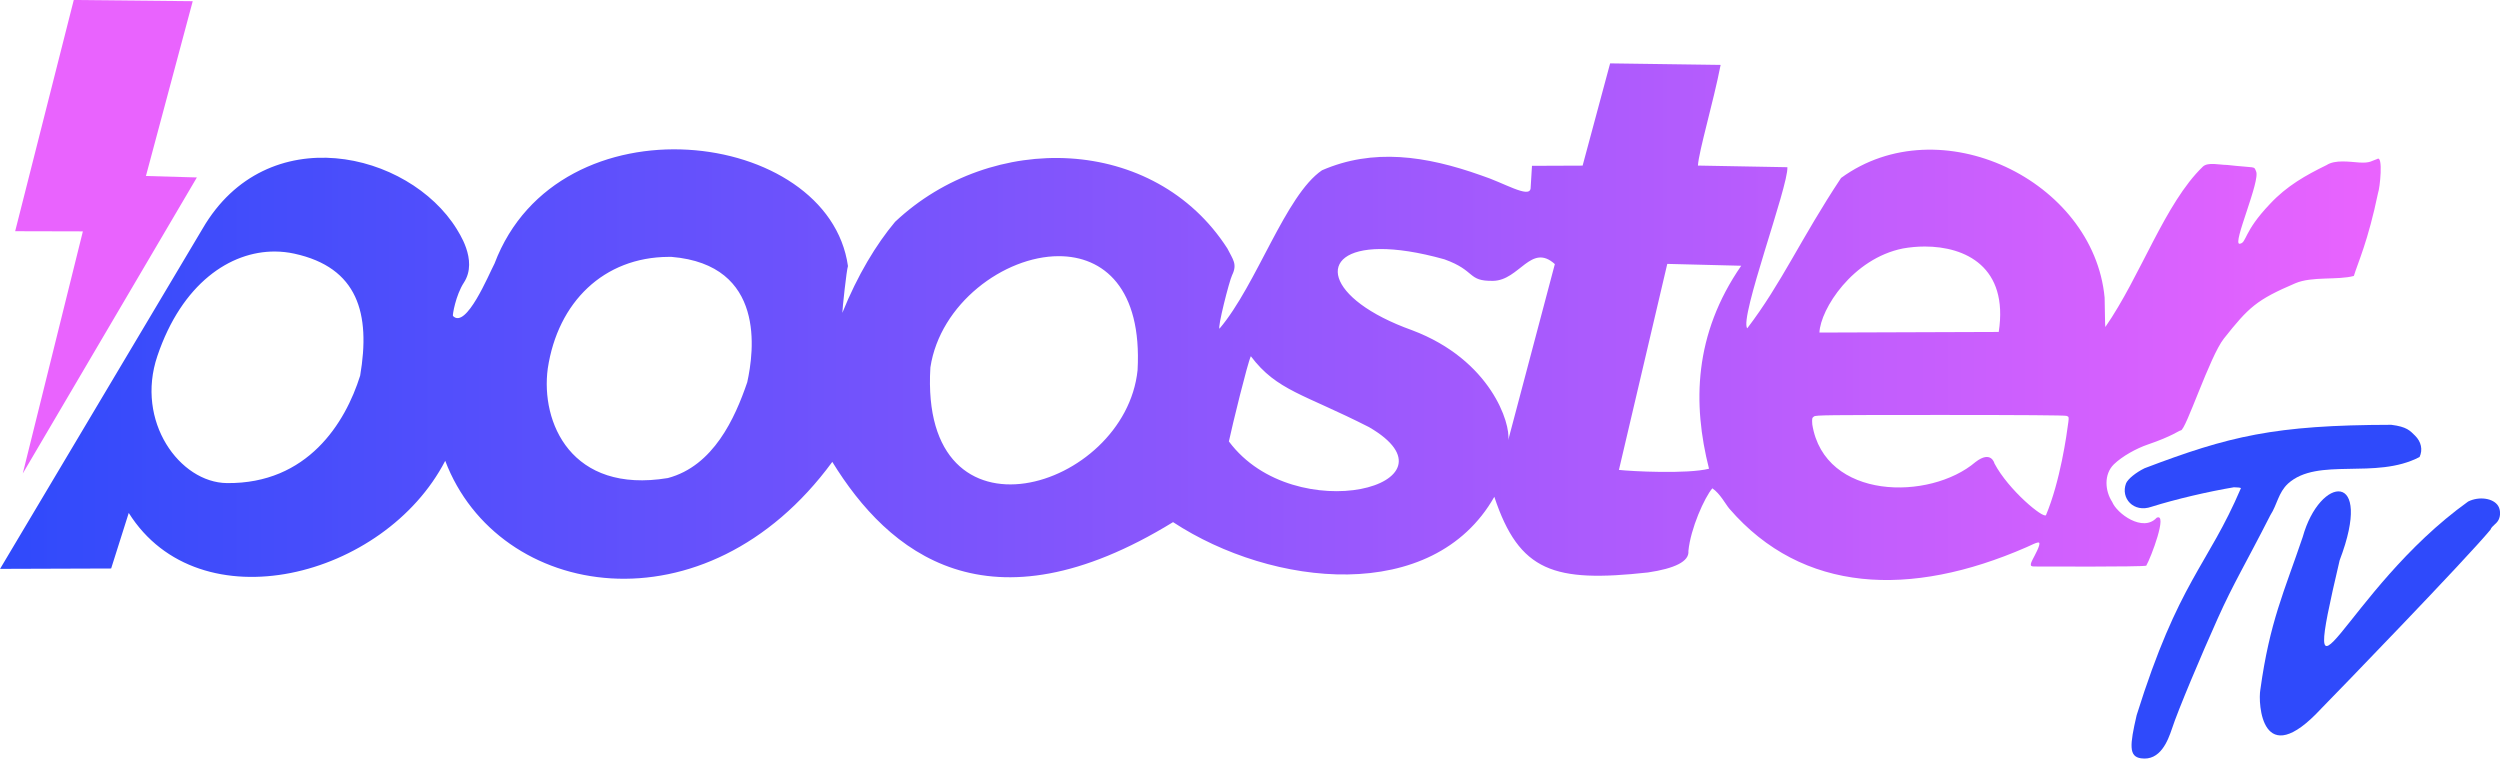 <svg width="200mm" height="60.682mm" version="1.1" viewBox="0 0 200 60.682" xmlns="http://www.w3.org/2000/svg" xmlns:xlink="http://www.w3.org/1999/xlink">
 <defs>
  <linearGradient id="a" x1="153.96" x2="2794.7" y1="387.64" y2="387.64" gradientTransform="matrix(.072 0 0 .072 -550.92 116.75)" gradientUnits="userSpaceOnUse">
   <stop stop-color="#2f4afb" offset="0"/>
   <stop stop-color="#e963fe" offset="1"/>
  </linearGradient>
 </defs>
 <g transform="translate(539.79 -119.04)" stroke-width=".072">
  <path d="m-368.86 176.26c3.375-10.785 5.672-11.902 8.345-18.169-0.024-0.038-0.277-0.069-0.563-0.069-2.029 0.341-4.618 0.94-6.596 1.561-1.431 0.502-2.485-0.69-2.032-1.875 0.145-0.348 0.777-0.863 1.485-1.21 6.743-2.562 10.376-3.458 19.732-3.473 1.245 0.151 1.504 0.474 1.905 0.868 0.495 0.492 0.628 1.123 0.36 1.707-3.519 1.851-8.141-0.027-10.526 2.129-0.779 0.729-0.861 1.672-1.411 2.525-2.061 4.044-2.933 5.42-4.215 8.271-1.282 2.851-3.195 7.377-3.665 8.834-0.317 0.932-0.925 2.577-2.478 2.345-0.971-0.145-0.896-1.043-0.34-3.444z" fill="#2f4afb"/>
  <path d="m-358.96 174.2c0.744-5.415 1.914-7.847 3.386-12.196 1.376-4.94 5.714-5.384 2.956 1.861-3.424 14.585 0.288 2.457 10.282-4.704 0.879-0.434 2.016-0.268 2.398 0.35 0.192 0.311 0.206 0.778 0.034 1.115-0.187 0.364-0.52 0.456-0.652 0.795-2.03 2.44-12.226 12.977-13.538 14.309-4.766 5.146-5.066-0.439-4.867-1.529z" fill="#2f4afb"/>
  <path d="m-410.98 124.11-2.201 8.18-4.051 0.016-0.11 1.814c-0.115 0.811-2.143-0.465-3.953-1.048-4.452-1.585-8.66-2.179-12.734-0.41-2.923 1.985-5.216 9.147-8.197 12.666-0.19 0 0.777-3.825 1.007-4.282 0.43-0.883 0.065-1.238-0.383-2.131-5.837-9.071-18.835-9.423-26.58-2.13-1.51 1.802-2.996 4.25-4.22 7.282-3e-3 -0.279 0.341-3.474 0.449-3.741-1.557-11.037-23.162-13.719-28.276-0.198-0.461 0.868-2.272 5.285-3.325 4.188-0.051-0.032 0.214-1.654 0.876-2.669 1.182-1.813-0.514-4.134-0.573-4.284-3.845-6.211-15.192-8.874-20.33-0.034l-16.204 27.221 8.887-0.03 1.408-4.446c5.644 8.989 20.46 5.215 25.318-4.169 4.237 11.143 20.831 13.911 30.966 0.085 4.471 7.273 12.454 13.907 27.261 4.821 7.94 5.213 20.781 6.623 25.701-2.025 1.999 6.008 4.781 6.873 12.286 6.052 2.138-0.315 3.323-0.882 3.241-1.717 0.167-1.786 1.291-4.292 1.916-5.015 0.627 0.422 1.062 1.285 1.363 1.633 5.855 6.775 14.474 7.129 23.742 3.089 0.276-0.108 0.963-0.494 1.044-0.362 0.11 0.178-0.369 1.023-0.528 1.335-0.324 0.634-0.06 0.544 0.316 0.559 0.424 3e-3 8.293 0.039 8.773-0.064 0.383-0.654 1.745-4.271 0.834-3.835-1.103 1.192-3.186-0.338-3.559-1.271-0.567-0.867-0.688-2.194 0.14-3.008 0.675-0.65 1.798-1.268 2.706-1.578 1.994-0.68 2.516-1.133 2.646-1.133 0.399 0 2.314-5.92 3.444-7.344 1.988-2.506 2.605-3.097 5.716-4.425 1.343-0.573 3.382-0.233 4.683-0.586 0.332-1.089 1.13-2.762 1.935-6.637 0.149-0.36 0.428-3.061-0.066-2.719-0.437 0.136-0.548 0.342-1.446 0.28-0.774-0.053-1.924-0.239-2.603 0.206-1.668 0.816-3.177 1.659-4.523 3.102-2.177 2.277-1.848 3.125-2.436 3.194-0.622 0.073 1.706-5.094 1.31-5.811-0.178-0.427 0.031-0.235-2.312-0.495-0.595 0-1.54-0.251-1.941 0.137-3.037 2.925-4.976 8.76-7.8 12.829-0.03-0.049-0.034-1.689-0.057-2.353-0.885-9.38-13.2-15.323-21.084-9.572-3.223 4.857-4.748 8.416-7.505 12.027-0.665-0.775 3.315-11.425 3.209-12.887l-7.155-0.131c0.068-1.152 1.235-5.066 1.815-8.053zm25.175 14.652c3.236-9.6e-4 6.713 1.615 5.914 6.834l-14.345 0.049c0.084-1.876 2.647-5.922 6.687-6.729 0.554-0.098 1.145-0.154 1.744-0.154zm-43.579 0.201c1.328-0.01 3.044 0.235 5.144 0.822 2.554 0.913 1.816 1.766 3.911 1.723 2.095-0.043 3.027-3.06 4.927-1.34l-3.73 14.082c0.21-1.287-1.366-6.41-7.691-8.792-7.008-2.511-7.771-6.457-2.561-6.495zm-88.393 0.199c0.516 4e-3 1.027 0.06 1.527 0.169 5.108 1.111 6.116 4.809 5.273 9.76-1.182 3.78-4.207 8.669-10.664 8.596-3.763-0.043-7.334-4.926-5.558-10.171 1.958-5.785 5.81-8.379 9.422-8.354zm62.67 0.372c3.607-0.01 6.686 2.567 6.323 9.122-0.988 9.566-17.479 14.639-16.575-0.222 0.774-5.106 5.898-8.888 10.252-8.9zm-31.204 0.056c0.082-4.4e-4 0.164 3e-5 0.247 1e-3 7.568 0.637 6.588 7.591 6.055 10.026-0.979 2.875-2.705 6.702-6.354 7.668-7.743 1.278-10.186-4.458-9.605-8.764 0.8-5.322 4.491-8.904 9.657-8.93zm79.903 0.562 5.916 0.148c-3.799 5.503-3.894 11.041-2.577 16.238-1.724 0.438-6.225 0.208-7.207 0.094zm-33.314 7.386c2.083 2.763 4.223 3.009 9.451 5.67 7.903 4.58-5.928 8.241-11.208 1.147 0.275-1.296 1.491-6.266 1.756-6.817zm55.142 4.699c6.557 0 9.987 0.025 10.115 0.074 0.188 0.071 0.192 0.086 0.144 0.488-0.133 1.031-0.649 4.731-1.789 7.452-0.204 0.298-2.999-2.005-4.122-4.131 0 0-0.255-1.088-1.513-0.121-3.653 3.116-12.085 3.06-13.062-3.002-0.031-0.485-0.021-0.53 0.136-0.641 0.155-0.109 1.007-0.119 10.091-0.119z" fill="url(#a)"/>
  <path d="m-533.16 137.55-5.417-0.013 4.688-18.498 9.517 0.097-3.744 13.984 4.076 0.116-13.927 23.68z" fill="#e963fe"/>
 </g>
</svg>
